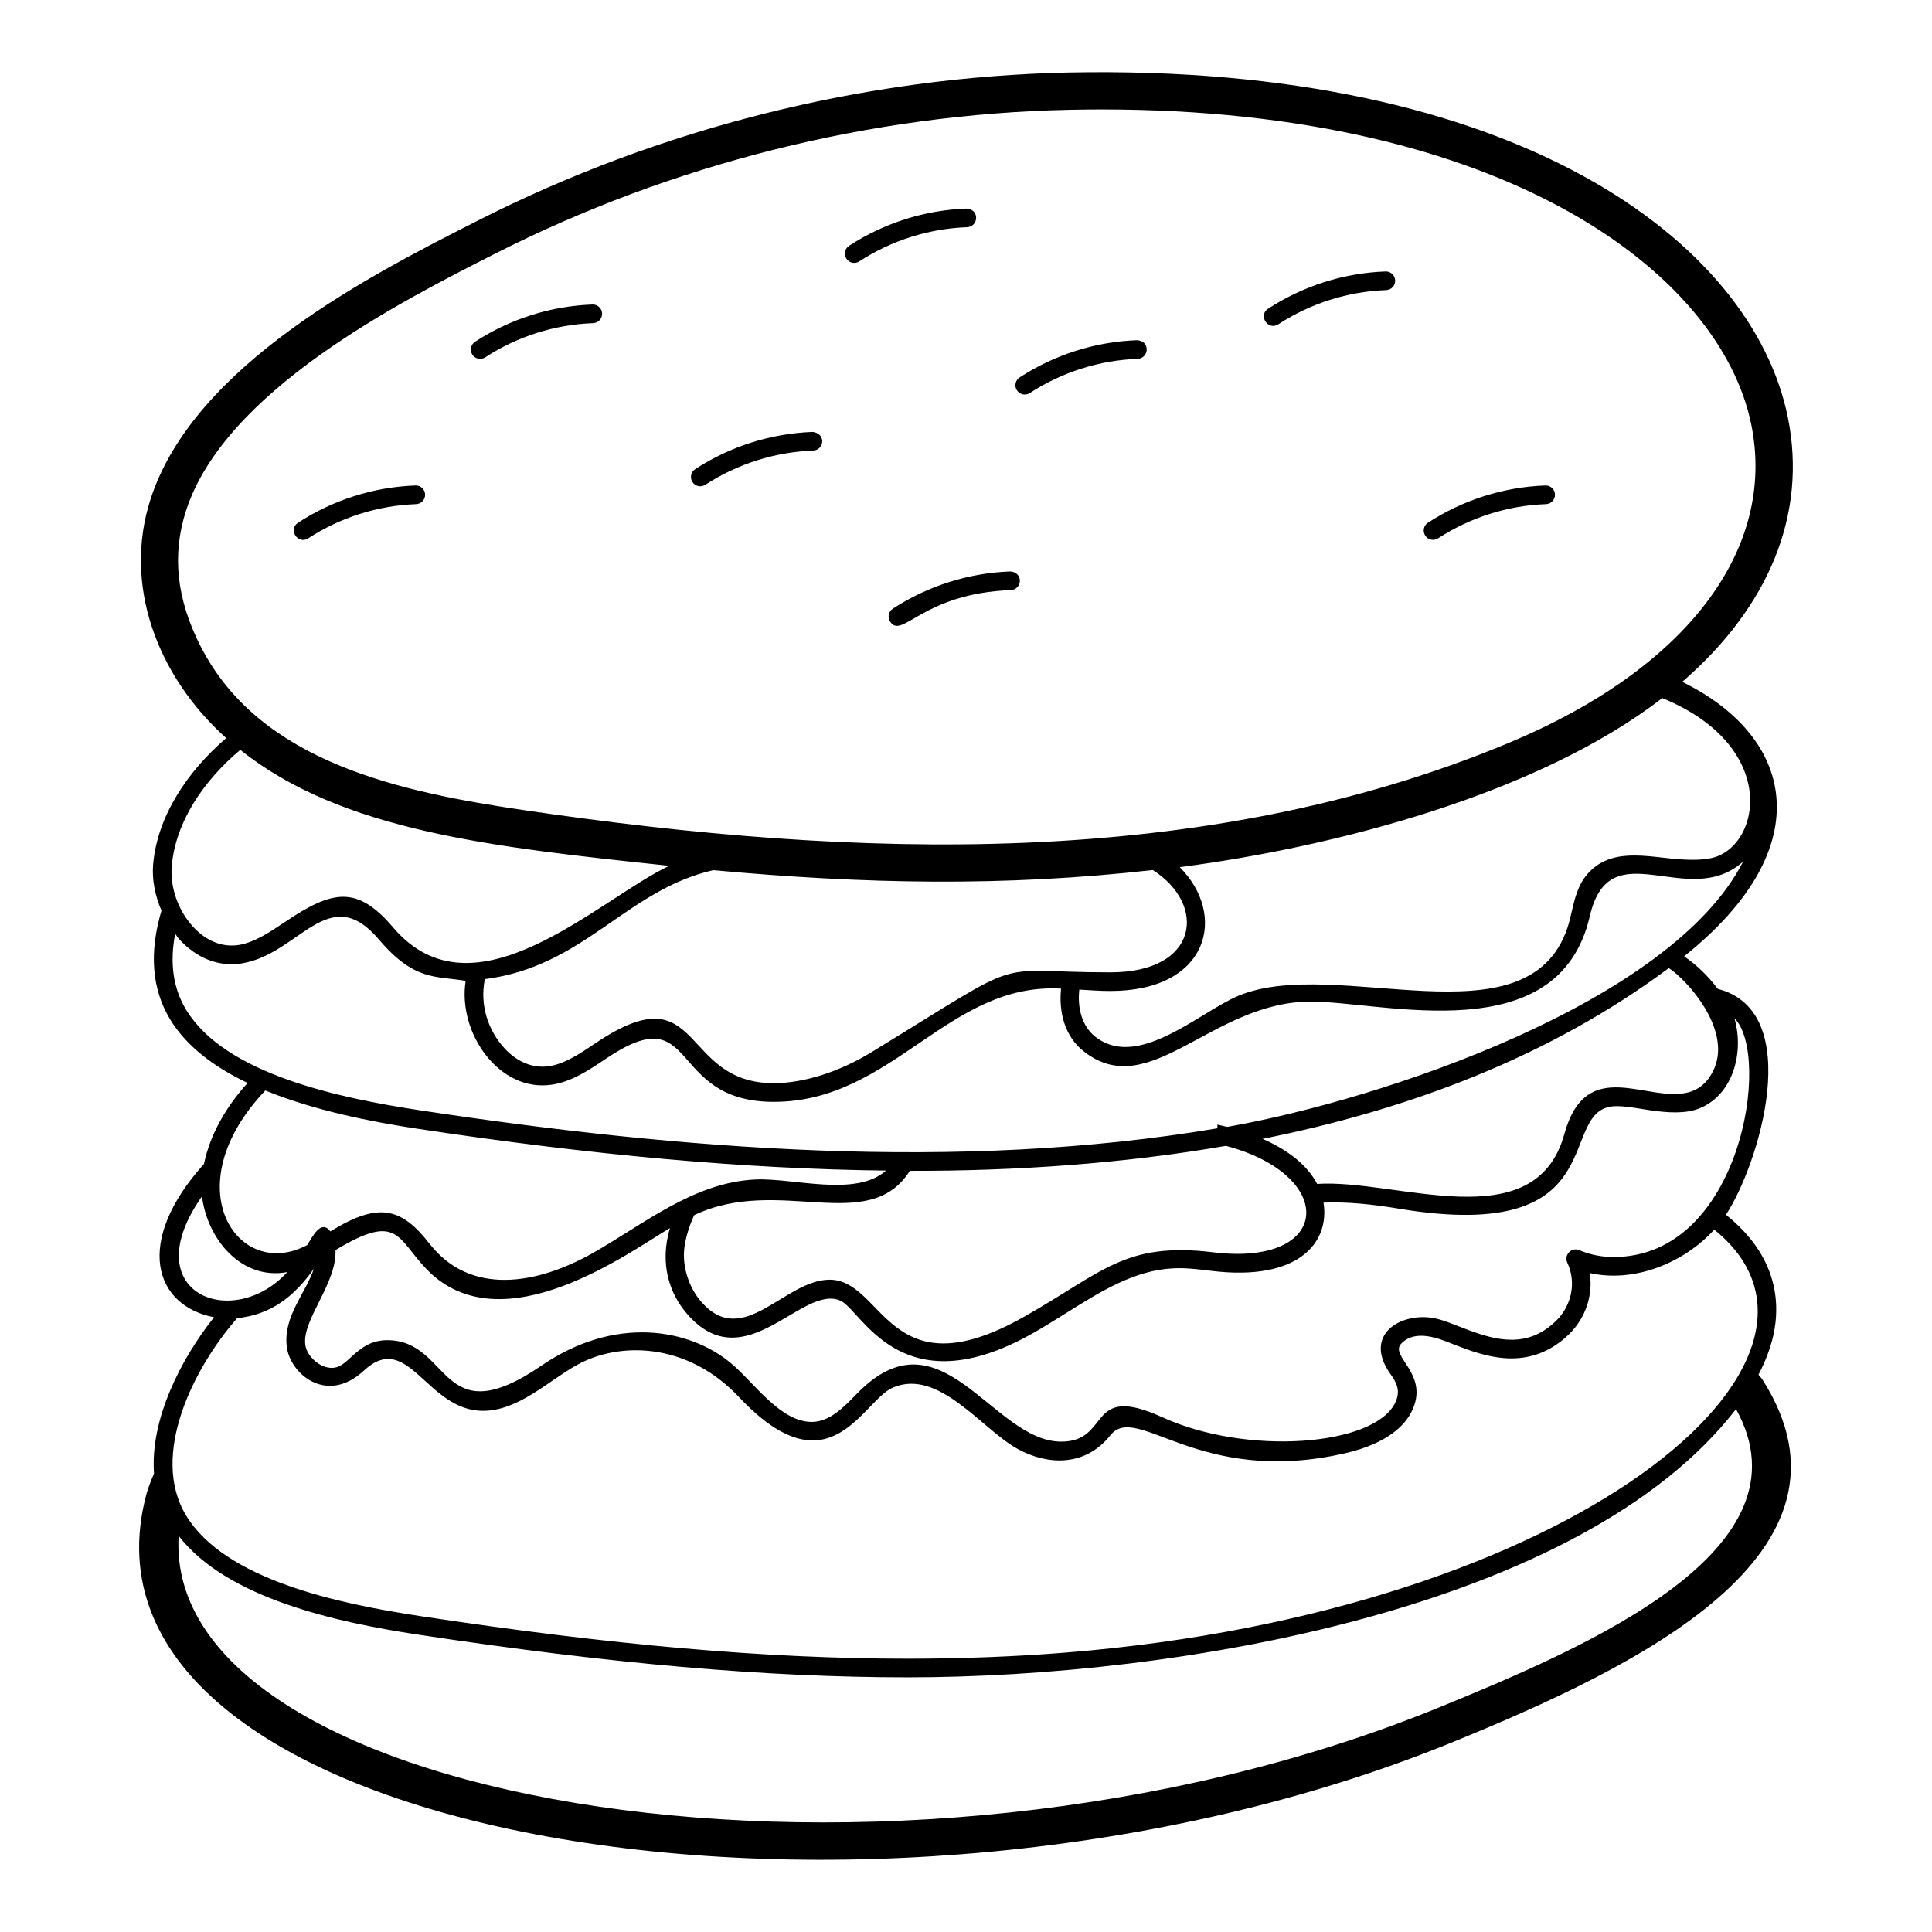 <?xml version="1.0" encoding="UTF-8"?>
<!-- Uploaded to: SVG Repo, www.svgrepo.com, Generator: SVG Repo Mixer Tools -->
<svg fill="#000000" width="800px" height="800px" version="1.1" viewBox="144 144 512 512" xmlns="http://www.w3.org/2000/svg">
 <g>
  <path d="m182.81 539.95c-24.797 92.121 193.34 128.05 345.9 65.836 49.09-20.016 111.68-50.086 82.391-96.125-0.316-0.496-0.723-0.898-1.082-1.352 2.43-4.656 3.984-9.27 4.496-13.762 1.258-11.074-3.359-20.801-13.117-28.633 8.652-13.137 21.219-53.863-2.164-59.855-2.539-3.375-5.512-6.281-8.926-8.621 36.676-29.309 28.742-58.445-0.496-72.738 22.914-19.852 33.156-44.348 28.004-69.996-9.383-46.758-72.211-93.867-190.74-91.492-54.078 1.168-108.18 14.742-156.46 39.25-28.094 14.262-75.117 38.129-86.695 73.742-7.391 22.711 1.664 46.895 20.02 63.395-10.402 8.969-18.211 20.703-19.352 33.395-0.367 4.098 0.516 8.379 2.203 12.336-3.266 10.98-2.617 20.699 2.289 28.801 4.402 7.266 11.82 12.695 20.539 16.863-5.719 6.328-9.93 13.594-11.566 21.461-18.695 20.793-13.09 37.613 2.676 40.625-8.727 10.965-16.992 27.02-15.91 41.414-0.75 1.785-1.504 3.566-2.016 5.457zm342.17 56.691c-143.45 58.48-338.02 26.441-333.63-45.629 12.762 16.562 41.816 22.898 63.234 26.145 51.082 7.746 92.387 11.355 130 11.355h0.004c71.043 0 178.39-17.973 219.48-71.078 20.602 37.141-38.664 62.723-79.086 79.207zm78.668-182.8c9.848 9.75 1.824 63.277-31.996 63.277-3.25 0-6.305-0.609-9.086-1.809-2.086-0.898-4.184 1.266-3.211 3.324 2.426 5.129 1.215 11.332-3.016 15.441-3.445 3.348-7.297 4.973-11.777 4.973-7.738 0-15.434-4.805-20.621-5.742-8.836-1.559-18.746 4.426-11.543 14.699 1.688 2.391 2.926 4.535 1.297 7.84-5.617 11.352-39.18 14.004-61.68 3.738-20.227-9.215-13.406 6.465-26.781 6.465-18.238 0-31.773-35.762-54.168-12.676-3.555 3.66-7.234 7.453-11.957 7.453-8.398 0-15.348-10.57-21.484-15.637-11.102-9.168-30.676-12.574-50.086 0.691-27.191 18.613-23.902-6.715-40.922-6.715-4.172 0-6.828 1.945-9.551 4.457-1.273 1.18-2.371 2.199-3.719 2.664-3.449 1.156-8.051-2.336-8.457-6.047-0.727-6.703 8.395-16.113 8.023-24.957 16.633-10.016 16.188-3.234 24.066 4.996 20.055 20.945 54.793-5.184 64.57-10.82-2.793 9.32-0.223 17.34 4.648 22.875 15.297 17.422 30.41-8.156 40.547-3.629 5.676 2.547 15.934 28.34 50.812 8.707 2.973-1.668 5.91-3.508 8.848-5.348 9.402-5.891 18.277-11.445 28.504-11.938 3.328-0.176 6.641 0.246 10.148 0.672 23.172 2.82 31.379-7.574 29.691-18.09 6.25-0.266 13.094 0.453 19.793 1.574 58.977 9.887 41.105-27.141 57.867-27.141 2.148 0 4.523 0.387 7.039 0.801 4.613 0.758 9.691 1.336 13.543 0.25 4.496-1.277 8.047-4.625 10-9.426 1.871-4.625 2.059-10.082 0.656-14.926zm-278.28 60.781c0.383-2.965 1.359-5.812 2.582-8.59 22.492-10.688 46.18 5.566 57.172-11.75 27.883 0.059 56.172-1.855 83.762-6.621 29.672 7.859 28.094 32.012-3.234 28.223-23.645-2.883-29.32 5.277-50.516 17.215-35.785 20.113-36.906-9.965-51.273-9.965-11.918 0-22.863 18.543-33.957 5.93-3.391-3.856-5.168-9.52-4.535-14.441zm273.04-47.723c-0.965 2.371-2.922 5.438-6.773 6.527-10.855 3.109-27.203-10.133-33.074 11.117-7.711 28.008-44.547 11.793-65.508 13.207-2.281-4.383-6.879-8.633-14.465-11.941 38.66-7.738 75.914-21.625 107.66-45.254 4.578 2.891 16.438 15.812 12.156 26.344zm0.23-55.801c-3.426 1.148-8.668 0.801-13.656 0.227-2.594-0.301-5.281-0.609-7.832-0.609-3.531 0-8.66 0.504-12.445 4.891-2.566 2.961-3.402 6.586-4.207 10.082-0.332 1.441-0.66 2.883-1.129 4.258-10.637 31.297-61.203 7.188-87.113 17.914-2.668 1.102-5.742 2.965-8.996 4.949-9.227 5.606-20.52 12.574-28.961 5.957-3.703-2.894-4.793-7.871-4.273-12.52 6.938 0.461 7.269 0.336 8.262 0.371 26.137 0 31.027-20.137 18.352-32.812 41.258-5.356 94.965-19.371 127.88-44.809 30.391 12.43 26.391 37.992 14.117 42.102zm-223.72 51.758c-8.504 5.211-17.93 8.195-25.863 8.195-25.176 0-18.633-29.883-47.258-10.59-3.965 2.668-8.066 5.43-12.227 6.082-4.336 0.66-8.543-1.098-11.941-4.816-4.184-4.574-6.566-11.305-5.137-18.25 26.391-3.367 37.316-23.508 60.5-28.875 40.047 3.66 76.719 4.453 116.51-0.035 14.34 9.117 12.316 27.125-11.215 27.113-32.98 0-20.43-5.051-63.367 21.176zm-177.74-107.55c-6.406-12.531-7.664-24.32-3.856-36.043 10.312-31.711 56.801-55.312 81.777-67.988 46.961-23.844 99.59-37.043 152.19-38.18 2.91-0.062 5.797-0.098 8.645-0.098 106.77 0 164.11 43.363 172.2 83.656 6.644 33.117-17.309 64.574-64.082 84.133-81.512 34.098-173.91 30.734-260.9 17.957-32.879-4.824-70.219-12.586-85.969-43.438zm10.504 27.414c26.926 21.488 66.551 25.754 113.67 30.73-18.793 8.875-51.629 41.641-73.16 16.344-9.543-11.227-16.059-9.953-28.613-1.5-4.004 2.695-8.148 5.484-12.359 6.144-4.414 0.664-8.645-1.109-12.082-4.867-3.969-4.34-6.121-10.52-5.617-16.129 1.047-11.676 8.387-22.504 18.16-30.723zm-14.363 68.859c-3.508-5.797-4.348-12.48-2.898-20.137 0.375 0.477 0.668 1.02 1.078 1.465 4.562 4.992 10.418 7.367 16.492 6.414 15.359-2.406 23.074-22.062 36.445-6.328 9.359 11.047 15.102 9.617 22.965 10.934-2.16 13.934 9.004 29.668 22.938 27.508 5.254-0.824 9.816-3.898 14.223-6.867 24.777-16.707 15.887 11.43 44.496 11.43 31.562 0 46.191-31.734 76.137-30.008-0.641 6.133 0.902 12.641 6.066 16.676 17.441 13.656 33.926-13.238 60.105-13.238 19.406 0 65.652 13.262 73.949-22.621 5.293-23.031 25.949-1.32 40.633-14.477-19.047 37.352-95.566 63.062-136.7 70.301-0.207-0.051-1.953-0.438-2.641-0.598 0.074 0.32-0.012 0.656 0.008 0.984-68.352 11.539-142.11 5.707-211.29-4.777-21.676-3.289-51.684-9.625-62.004-26.66zm20.996 21.41c12.93 5.293 27.871 8.25 40.266 10.129 46.594 7.062 87.289 10.676 124.23 11.094-8.066 7.172-24.652 1.863-34.715 2.371-16.352 0.781-29.672 11.984-43.16 19.578-14.5 8.156-32.227 11.414-43.105-2.574-7.504-9.609-13.512-11.133-26.277-3.254-2.488-3.289-4.738 1.391-6.121 3.609-18.406 9.816-35.457-15.406-11.113-40.953zm-16.789 28.062c1.457 11.539 10.625 22.305 22.609 20.062-14.453 15.859-40.68 5.613-22.609-20.062zm9.312 32.285c8.973-0.949 15.09-5.703 20.355-13.121-2.289 6.676-8.086 12.562-7.215 20.551 0.797 7.238 10.539 15.637 20.441 6.477 11.797-10.961 16.566 10.641 31.574 10.641 9.391 0 17.176-7.859 24.938-12.168 11.043-6.144 29.086-6.164 42.938 8.551 24.086 25.543 32.668 0.922 40.754-2.543 12.176-5.215 23.586 11.086 33.113 16.289 7.758 4.242 17.746 4.832 24.512-3.637 7.086-8.918 23.246 13.707 62.258 4.742 11.316-2.606 15.82-7.465 17.613-11.082 4.894-9.91-6.047-14.586-2.766-17.969 3.832-3.973 10.156-1.258 13.52 0.062 4.398 1.719 9.871 3.859 15.68 3.859 5.746 0 10.867-2.141 15.223-6.371 4.469-4.34 6.441-10.438 5.527-16.246 11.844 2.66 24.945-2.672 32.996-11.512 42.645 34.449-37.227 101.21-171.63 112.07-13.48 1.09-27.645 1.641-42.09 1.641h-0.004c-37.352 0-78.426-3.59-129.25-11.297-21.676-3.285-51.684-9.621-62.008-26.66-9.684-16 2.043-39.211 13.523-52.273z"/>
  <path d="m272.59 238.7c8.535-5.551 18.422-8.688 28.594-9.062 1.363-0.055 2.426-1.195 2.379-2.562-0.051-1.332-1.148-2.379-2.469-2.379h-0.09c-11.066 0.41-21.82 3.82-31.102 9.863-1.145 0.742-1.465 2.273-0.723 3.414 0.738 1.148 2.266 1.473 3.41 0.727z"/>
  <path d="m330.92 272.47c8.531-5.547 18.426-8.684 28.598-9.062 1.363-0.055 2.426-1.203 2.379-2.562-0.055-1.359-1.18-2.254-2.562-2.379-11.07 0.414-21.824 3.824-31.105 9.863-1.145 0.742-1.465 2.273-0.723 3.414 0.738 1.148 2.269 1.473 3.414 0.727z"/>
  <path d="m416.91 248.16c8.531-5.551 18.422-8.688 28.594-9.062 1.363-0.055 2.426-1.195 2.379-2.562-0.055-1.359-0.961-2.258-2.562-2.379-11.066 0.41-21.82 3.82-31.102 9.863-1.145 0.742-1.469 2.273-0.723 3.414 0.742 1.145 2.269 1.473 3.414 0.727z"/>
  <path d="m525.11 286.66c8.535-5.551 18.422-8.688 28.594-9.062 1.363-0.055 2.426-1.195 2.379-2.562-0.051-1.332-1.148-2.379-2.469-2.379h-0.09c-11.066 0.41-21.82 3.82-31.102 9.863-1.145 0.742-1.465 2.269-0.723 3.414 0.738 1.148 2.266 1.473 3.41 0.727z"/>
  <path d="m379.89 308.72c3.164 4.875 8.531-7.461 32.008-8.34 1.363-0.055 2.426-1.203 2.379-2.562-0.051-1.359-1.117-2.316-2.559-2.379-11.066 0.414-21.82 3.824-31.102 9.863-1.148 0.746-1.469 2.277-0.727 3.418z"/>
  <path d="m482.76 229.94c8.531-5.551 18.426-8.688 28.598-9.062 1.363-0.051 2.426-1.195 2.379-2.559-0.055-1.332-1.148-2.379-2.469-2.379h-0.09c-11.07 0.41-21.824 3.82-31.105 9.863-2.766 1.793-0.027 5.902 2.688 4.137z"/>
  <path d="m371.71 213.27c8.531-5.551 18.422-8.688 28.594-9.062 1.363-0.051 2.426-1.195 2.379-2.559-0.051-1.359-0.996-2.258-2.559-2.379-11.066 0.41-21.82 3.82-31.102 9.863-1.145 0.742-1.465 2.269-0.723 3.414 0.738 1.145 2.266 1.469 3.41 0.723z"/>
  <path d="m225.68 286.66c8.531-5.551 18.426-8.688 28.598-9.062 1.363-0.055 2.426-1.195 2.379-2.562-0.055-1.332-1.148-2.379-2.469-2.379h-0.094c-11.07 0.41-21.828 3.82-31.105 9.863-2.762 1.797-0.023 5.91 2.691 4.141z"/>
 </g>
</svg>